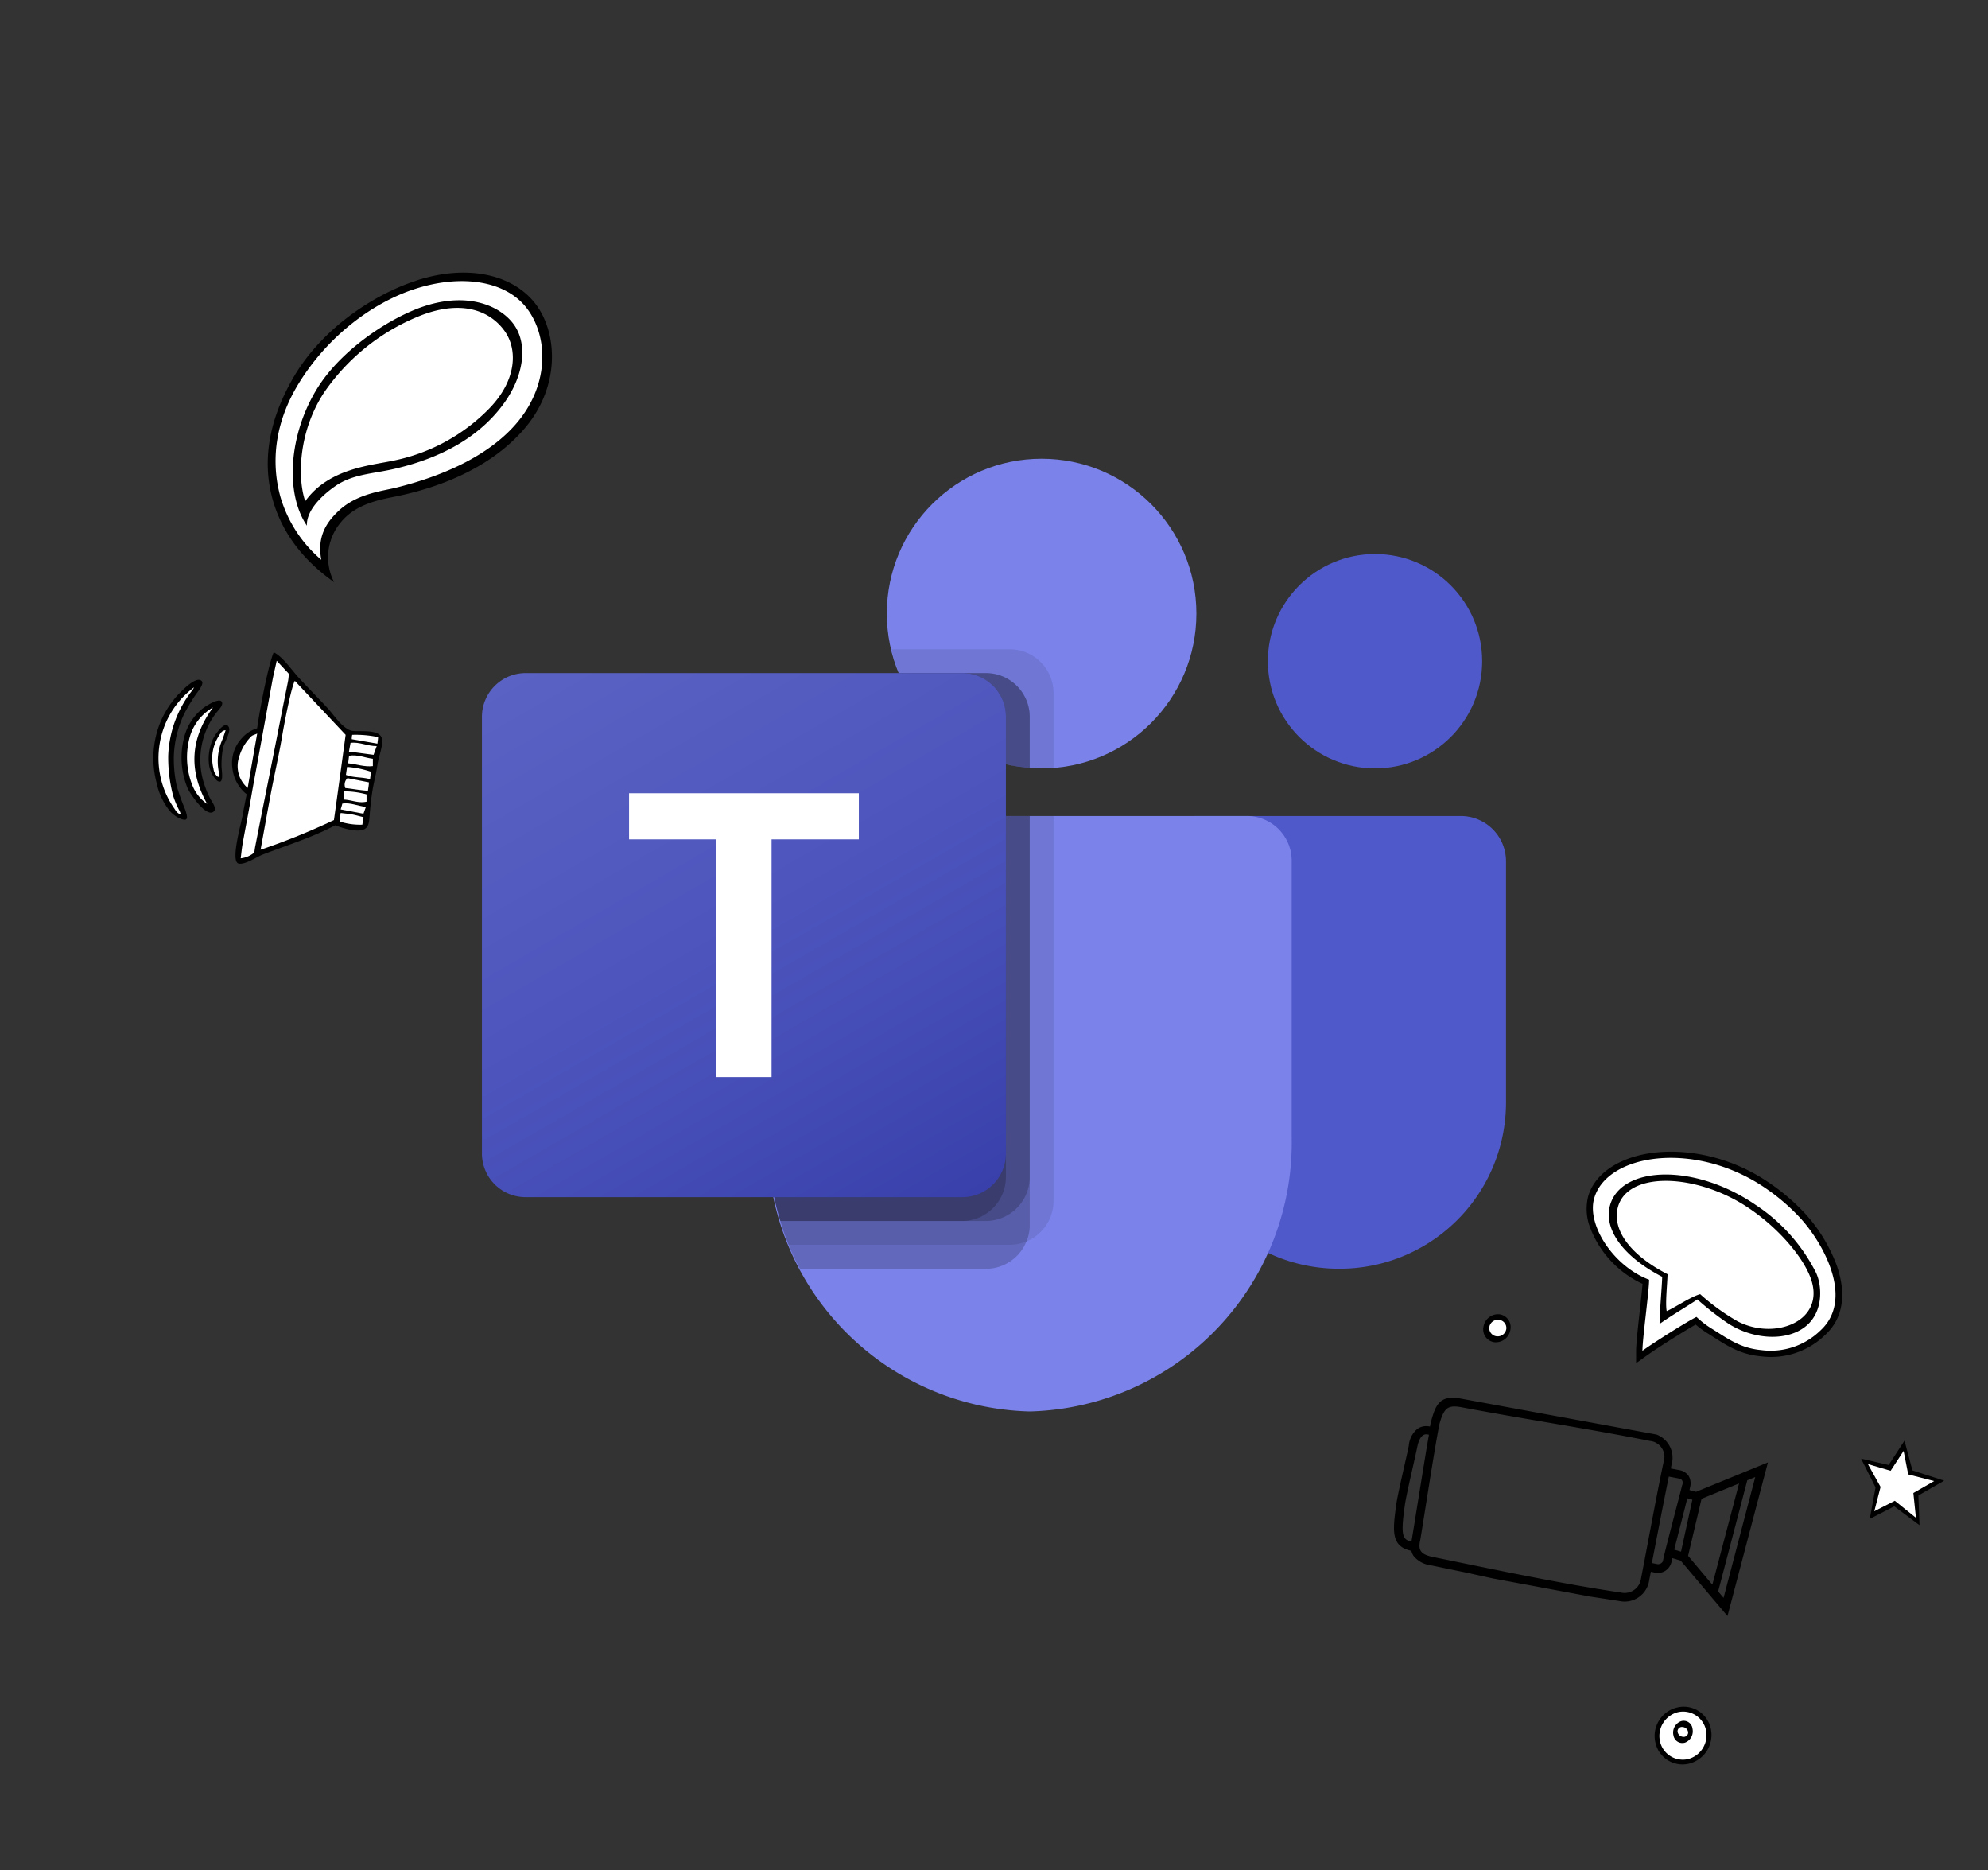 <svg id="teams" xmlns="http://www.w3.org/2000/svg" xmlns:xlink="http://www.w3.org/1999/xlink" viewBox="0 0 340.11 319.88"><rect x="0" y="0" width="340.11" height="319.88" fill="#333333" stroke="none"/><defs><style>.cls-1{fill:#5059c9;}.cls-2{fill:#7b83eb;}.cls-3{opacity:0.1;}.cls-3,.cls-4{isolation:isolate;}.cls-4{opacity:0.2;}.cls-5{fill:url(#Dégradé_sans_nom_2);}.cls-6,.cls-9{fill:#fff;}.cls-7{stroke:#000;stroke-miterlimit:10;stroke-width:0.5px;}.cls-8,.cls-9{fill-rule:evenodd;}</style><linearGradient id="Dégradé_sans_nom_2" x1="98.03" y1="-1174.04" x2="156.52" y2="-1072.74" gradientTransform="translate(0 1283.33)" gradientUnits="userSpaceOnUse"><stop offset="0" stop-color="#5a62c3"/><stop offset="0.5" stop-color="#4d55bd"/><stop offset="1" stop-color="#3940ab"/></linearGradient></defs><path class="cls-1" d="M204.66,139.57h45.25a7.74,7.74,0,0,1,7.74,7.74h0v41.22A28.45,28.45,0,0,1,229.2,217h-.13a28.44,28.44,0,0,1-28.46-28.44h0V143.62a4,4,0,0,1,4-4.05Z"/><circle class="cls-1" cx="235.24" cy="113.09" r="18.33"/><circle class="cls-2" cx="178.2" cy="104.94" r="26.48"/><path class="cls-2" d="M213.52,139.57h-74.7a7.66,7.66,0,0,0-7.47,7.84v47a46,46,0,0,0,44.82,47,46,46,0,0,0,44.81-47v-47A7.66,7.66,0,0,0,213.52,139.57Z"/><path class="cls-3" d="M180.24,139.57v65.88a7.5,7.5,0,0,1-4.65,6.89,7.09,7.09,0,0,1-2.81.57H134.93c-.53-1.35-1-2.69-1.42-4.07a49.37,49.37,0,0,1-2.16-14.43v-47a7.65,7.65,0,0,1,7.45-7.82Z"/><path class="cls-4" d="M176.17,139.57v70a7.18,7.18,0,0,1-.58,2.81,7.49,7.49,0,0,1-6.88,4.64H136.85c-.7-1.34-1.35-2.69-1.92-4.07a39.42,39.42,0,0,1-1.42-4.07,49.37,49.37,0,0,1-2.16-14.43v-47a7.65,7.65,0,0,1,7.45-7.82Z"/><path class="cls-4" d="M176.17,139.57v61.81a7.54,7.54,0,0,1-7.46,7.46h-35.2a49.37,49.37,0,0,1-2.16-14.43v-47a7.65,7.65,0,0,1,7.45-7.82Z"/><path class="cls-4" d="M172.09,139.57v61.81a7.53,7.53,0,0,1-7.46,7.46H133.51a49.37,49.37,0,0,1-2.16-14.43v-47a7.65,7.65,0,0,1,7.45-7.82Z"/><path class="cls-3" d="M180.24,118.51v12.83c-.69,0-1.34.08-2,.08s-1.34,0-2-.08a22.52,22.52,0,0,1-4.08-.65,26.47,26.47,0,0,1-18.33-15.57,22.2,22.2,0,0,1-1.31-4.07h20.33A7.49,7.49,0,0,1,180.24,118.51Z"/><path class="cls-4" d="M176.17,122.58v8.76a22.52,22.52,0,0,1-4.08-.65,26.47,26.47,0,0,1-18.33-15.57h15A7.5,7.5,0,0,1,176.17,122.58Z"/><path class="cls-4" d="M176.17,122.58v8.76a22.52,22.52,0,0,1-4.08-.65,26.47,26.47,0,0,1-18.33-15.57h15A7.5,7.5,0,0,1,176.17,122.58Z"/><path class="cls-4" d="M172.09,122.58v8.11a26.47,26.47,0,0,1-18.33-15.57h10.87A7.49,7.49,0,0,1,172.09,122.58Z"/><path class="cls-5" d="M89.92,115.12h74.7a7.47,7.47,0,0,1,7.47,7.47v74.7a7.46,7.46,0,0,1-7.47,7.47H89.92a7.47,7.47,0,0,1-7.47-7.47v-74.7A7.48,7.48,0,0,1,89.92,115.12Z"/><path class="cls-6" d="M146.93,143.56H132v40.66h-9.51V143.56H107.62v-7.89h39.31Z"/><path d="M271.69,204.69a8.89,8.89,0,0,0,.37,5.33,17.44,17.44,0,0,0,8.83,9.51l.12.05c-.09,1.11-.29,2.91-.48,4.67-.3,2.71-.61,5.52-.62,6.77l0,2.13,1.73-1.24c2-1.43,6.56-4.29,8.46-5.36a17,17,0,0,0,2.19,1.59l1,.64c2.43,1.54,4.53,2.87,8,3.2a13.27,13.27,0,0,0,10.93-3.63c3.07-2.8,3.75-6.94,2-11.94a27.31,27.31,0,0,0-5.25-8.68,35.54,35.54,0,0,0-6.3-5.43c-8.49-5.81-18.18-6.28-24-4.16C275,199.46,272.5,201.78,271.69,204.69Z"/><path class="cls-6" d="M297.29,226a36.55,36.55,0,0,1-6.42-4.65c-1.59.42-4.36,2.32-5.73,2.9-.26-1.33.11-4.7.15-6.31-6.47-3.33-9.39-7.56-8.55-11.26,1.49-6.52,13.72-6.05,22.62.07,5.16,3.53,9.14,8.35,10.42,11.88C312.42,225.9,303.73,229.34,297.29,226Z"/><path class="cls-6" d="M311.44,227.56c5.71-5.23.75-14.57-3.34-19.11a34.79,34.79,0,0,0-6.1-5.26c-12-8.2-27.12-5.87-29.27,1.79-1.23,4.36,2.93,11,8.61,13.57.26.12.53.23.79.33,0,1.94-1.12,9.91-1.14,12.15,2.21-1.59,7.9-5.15,9.25-5.79a15.45,15.45,0,0,0,2.59,2c2.91,1.81,4.9,3.33,8.51,3.68A12.2,12.2,0,0,0,311.44,227.56Zm-15.95-1.31a49.65,49.65,0,0,1-5.1-4c-1.12.79-4.53,2.8-6.47,4.19,0-2,.41-6.36.45-8.06-.88-.45-1.7-.93-2.46-1.42-5.13-3.31-7.44-7.34-6.46-10.82,1.89-6.71,14.37-7.26,24.87-.08a30.13,30.13,0,0,1,10.27,11.43c1.07,2,1.6,6.86-1.81,9.47S299.58,229,295.49,226.25Z"/><path class="cls-7" d="M290.18,255.42l-1.44-.39c.07-.3.13-.56.17-.75a2.25,2.25,0,0,0-.23-1.71,2.11,2.11,0,0,0-1.43-.88l-1.7-.33c.07-.36.14-.71.21-1a4,4,0,0,0-2.44-4.76l-33.92-6.23s0,0,.07,0c-3.09-.41-3.68,1.14-4.45,4-.06.29-.12.62-.18.94a2.42,2.42,0,0,0-2.17.26,3.85,3.85,0,0,0-1.4,2.73c-.17.84-.46,2.11-.77,3.48-.55,2.44-1.18,5.21-1.37,6.51-.66,4.74-.84,7,2.34,7.71l.19,0a2.71,2.71,0,0,0,.34.92,4.13,4.13,0,0,0,2.74,1.54l3.57.74,2.5.51,4.55,1,16.77,3.12,1.64.25,3.33.51a4,4,0,0,0,4.81-3.4l.33-1.65.56.11.36.08a2.18,2.18,0,0,0,1.64-.29,2.28,2.28,0,0,0,.95-1.49l.17-.77,1.75.52,7.75,9.18,6.67-25.33ZM241.67,264c-2.06-.44-2.33-1.29-1.57-6.62.28-2,1.65-7.6,2.12-9.93s1.51-2.65,2.53-2.21C244,249.34,242.25,260.65,241.67,264ZM281,270a3.08,3.08,0,0,1-3.72,2.63c-10-1.46-21.36-3.87-32.3-6.11-2.14-.45-2.67-1.34-2.25-3.15.62-3.61,2.31-14.91,3.28-19.84.79-2.86,1.55-3.58,4.15-3.07,10.56,2,21.64,3.65,32.13,5.74a3,3,0,0,1,2.56,3.93C283.79,255.07,281.94,265.18,281,270Zm3.84-3.25a1.18,1.18,0,0,1-1.45,1l-1.08-.22c.88-4.5,2.06-10.69,3-15.27l1.83.35a1,1,0,0,1,.9,1.44C287.57,256,285.18,264.88,284.8,266.75Zm1.29-1.53c.66-2.63,1.69-6.58,2.36-9.26l1.34.36-2.05,9.39Zm2.4.95,2.36-10,7-2.87-4.82,18.27Zm6.46,7.65-1.32-1.56L298.72,253l1.94-.79Z"/><path class="cls-8" d="M71.18,48c9.24-3,16.85-.81,20.5,4.06s4.14,13.64-1.47,20.66c-4.74,5.91-12.49,10.1-22.29,12.15-2.51.52-7,1.16-9.69,4.56a9.28,9.28,0,0,0-1.07,10.14c-5.33-3.78-8.69-8.25-10.34-13.53-2-6.5-1.06-13.51,3-20.81,4.84-8.81,14-14.83,21.4-17.23Z"/><path class="cls-6" d="M90.2,52.82c3.48,4.65,3.89,12.61-1.58,19.28-4.5,5.47-12.13,9.14-20.83,11.3-2.33.59-6.68,1-9.82,3.94-1.94,1.82-3.8,4.27-3,8.41A22.37,22.37,0,0,1,48,85.07c-1.69-6-1-12.8,3.09-19.46,5.13-8.37,13-14,20-16.22C79,46.86,86.61,48,90.2,52.82ZM85.35,70.11c4.46-5.42,5-11.23,2.56-14.61-2.29-3.18-7.8-5.62-15.4-3.1-5.63,1.86-14.14,7.32-18.31,14.15-4.71,7.67-5.52,17.71-1.7,23.36-.09-2.68,2.62-5.19,4.79-6.72,3-2.11,6.36-2.12,10.19-3C76,78.22,81.69,74.58,85.35,70.11Z"/><path class="cls-6" d="M86.34,56.63c2.24,3.15,2.07,8.37-2.59,13.19a31.67,31.67,0,0,1-16.12,8.9c-4,.89-11.29,1.28-15.41,7C50.92,82,50.94,74.06,55.4,67.2A36.15,36.15,0,0,1,72.19,53.88C79.59,51.1,84.14,53.53,86.34,56.63Z"/><path d="M60.25,125c-1.6-.29-3.2-2.82-4.25-3.94-1.62-1.72-3.28-3.41-4.89-5.15-1.16-1.24-2.73-3.6-4.28-4.34-.81,1.78-2.23,8.78-2.84,13a5.52,5.52,0,0,0-2.57,1.63,6.28,6.28,0,0,0-1.65,5.28,6.62,6.62,0,0,0,2,4l.42.37c0,.15-.06.3-.08.44L41.58,139c0,.84-2.36,8.46-.71,8.72,1.13.18,3.08-1.17,4.09-1.56,4.12-1.59,8.41-2.9,12.38-5l.44.16c1.12.4,3.16,1,4.32.6,1-.32,1.06-1.39,1.12-2.26.1-1.37.25-2.75.45-4.11.23-1.57.67-3.1.89-4.68.18-1.34.9-3,.82-4.29C65.26,124.59,61.59,125.19,60.25,125Z"/><path d="M39.11,124.3c-.67-1.15-2.34,1.43-2.58,1.91a8.1,8.1,0,0,0-.75,4.72,4.74,4.74,0,0,0,1.31,2.56c1.37,1,.79-1.88.81-2.46a15.37,15.37,0,0,1,.29-3.27C38.41,126.89,39.6,125.13,39.11,124.3Z"/><path d="M31.64,125.63a13.7,13.7,0,0,0,.4,9.05c.29.84,3.36,5.43,4.58,4.06.44-.5-.27-1.48-.5-1.87a13.68,13.68,0,0,1-1-2.23A13.28,13.28,0,0,1,36.93,122c.31-.41,1.16-1.2,1.08-1.76-.17-1.26-3.08.69-3.42,1A9.29,9.29,0,0,0,31.64,125.63Z"/><path d="M29.12,138.79a4.86,4.86,0,0,0,2,1.33c1.29.44.83-.79.58-1.61a36.92,36.92,0,0,1-1.46-4.06,21.82,21.82,0,0,1-.5-5.16,18.41,18.41,0,0,1,1.78-7.21,32.26,32.26,0,0,1,1.94-3.24c.27-.42,1.51-1.82,1.07-2.34-.88-1-3.32,1.56-3.83,2.07a16,16,0,0,0-3.18,4.76,16.29,16.29,0,0,0-.72,10.6A11.25,11.25,0,0,0,29.12,138.79Z"/><path class="cls-6" d="M64.68,126.07c0,.37-.07.68-.11,1.12l-4.39-.76c0-.25,0-.46.08-.75A18.47,18.47,0,0,1,64.68,126.07Z"/><path class="cls-6" d="M64.45,127.61l-.54,1.49-4.21-.55c.1-.55.18-1,.27-1.49C61.49,126.85,62.8,127.61,64.45,127.61Z"/><path class="cls-6" d="M63.79,129.78c0,.44,0,.78,0,1.25-1.45.17-2.75-.33-4.23-.48.06-.5.11-.89.16-1.29C61.13,129,62.36,129.6,63.79,129.78Z"/><path class="cls-6" d="M63.47,132c-.06.42-.1.78-.16,1.27-1.38-.4-2.75-.21-4.13-.74.07-.46.12-.85.2-1.36A16.6,16.6,0,0,1,63.47,132Z"/><path class="cls-6" d="M63.11,133.81c0,.5-.1.91-.16,1.44-1.35-.07-2.62-.34-3.87-.46a1.52,1.52,0,0,1,.37-1.7Z"/><path class="cls-6" d="M62.71,135.87c0,.42,0,.82,0,1.24-1.41.33-2.59-.32-3.94-.35,0-.51,0-.9,0-1.41A14.67,14.67,0,0,1,62.71,135.87Z"/><path class="cls-6" d="M62.6,138l-.42,1.18-3.9-.74c.12-.4.21-.67.29-1C60,137.23,61.14,137.86,62.6,138Z"/><path class="cls-6" d="M62.19,139.77c-.07.43-.13.8-.2,1.28a11.26,11.26,0,0,1-3.9-.55c.06-.47.12-.9.19-1.45.73.09,1.34.14,1.95.25S61.43,139.59,62.19,139.77Z"/><path class="cls-6" d="M59.13,125.68c-.66,4.9-1.33,9.8-2,14.58a115.45,115.45,0,0,1-12.55,5.08c.59-3.23,1.15-6.41,1.75-9.59s1.35-6.4,1.9-9.62c.58-3.45,1.69-8.81,2.21-9.68C53.39,119.58,56.24,122.61,59.13,125.68Z"/><path class="cls-6" d="M49.41,115.24a10.73,10.73,0,0,1-.11,1.14c-.37,1.91-.77,3.81-1.14,5.72q-1.48,7.56-3,15.11-.75,3.76-1.49,7.54c-.07.34-.11.69-.16,1.06a4.32,4.32,0,0,1-2.33,1c.11-.89.19-1.68.32-2.46.47-2.63,1-5.27,1.45-7.9s.93-5.13,1.4-7.7q1.13-6.2,2.26-12.39c.19-1,.44-2,.73-3.35Z"/><path class="cls-6" d="M43,125.94c.18-.2.52-.25,1-.48-.58,3.27-1.1,6.29-1.63,9.31a4.93,4.93,0,0,1-1.44-5.36A8,8,0,0,1,43,125.94Z"/><path class="cls-6" d="M38.65,124.82l0,.1h0A.36.36,0,0,1,38.65,124.82Z"/><path class="cls-6" d="M38.62,124.92h0Z"/><path class="cls-6" d="M37.42,125.9c.28-.43.53-1,1.18-1-.2.57-.37,1.15-.6,1.7a9.17,9.17,0,0,0-.58,5.35,4.06,4.06,0,0,1,.08.69c0,.06-.07.12-.17.27a2.07,2.07,0,0,1-.81-1.45A7.08,7.08,0,0,1,37.42,125.9Z"/><path class="cls-6" d="M32.51,125.91A8.49,8.49,0,0,1,36.44,121c-3.81,5.21-4.26,10.64-1,16.5a6.92,6.92,0,0,1-2.52-3.16A13,13,0,0,1,32.51,125.91Z"/><path class="cls-6" d="M33.2,117.56a4.27,4.27,0,0,1-.3.51,19.15,19.15,0,0,0-4.12,11.18,25.64,25.64,0,0,0,.83,6.82,15.48,15.48,0,0,0,1.13,2.67c.07.17.12.35.18.52-.56-.08-.81-.54-1.07-.94a14.81,14.81,0,0,1-2.19-4.61,15.25,15.25,0,0,1,.67-10A14.94,14.94,0,0,1,33.2,117.56Z"/><path class="cls-6" d="M30.94,139.26l.06.07-.07-.05Z"/><path class="cls-6" d="M30.94,139.26v0Z"/><path class="cls-8" d="M283.21,298.06a5,5,0,0,1,3.65-6,4.74,4.74,0,0,1,5.82,3.58,5.06,5.06,0,0,1-3.65,6,4.74,4.74,0,0,1-5.82-3.59Z"/><path class="cls-9" d="M284,297.86a4.21,4.21,0,0,1,3-5,4,4,0,0,1,4.85,3,4.23,4.23,0,0,1-3,5,4,4,0,0,1-4.85-3Zm2.28-1.1a2.09,2.09,0,0,1,1.28-2.36,1.52,1.52,0,0,1,2,1.29,2.08,2.08,0,0,1-1.27,2.36,1.54,1.54,0,0,1-2-1.29Z"/><path class="cls-9" d="M287.88,295.39a1,1,0,0,1,.93.93.75.75,0,0,1-.88.74,1,1,0,0,1-.93-.93.74.74,0,0,1,.88-.74Z"/><path class="cls-8" d="M253.78,227a2.55,2.55,0,0,1,2.63-2.22,2.21,2.21,0,0,1,2,2.59,2.54,2.54,0,0,1-2.63,2.21,2.2,2.2,0,0,1-2-2.58Z"/><path class="cls-9" d="M254.79,227a1.48,1.48,0,0,1,1.63-1.26,1.4,1.4,0,0,1,1.28,1.56,1.49,1.49,0,0,1-1.63,1.26,1.42,1.42,0,0,1-1.28-1.56Z"/><polygon points="319.88 259.79 324.07 257.64 328.39 260.86 328.2 255.78 332.61 253.25 327.18 251.49 325.82 246.41 323.11 250.57 318.4 249.48 320.87 254.41 319.88 259.79"/><polygon class="cls-6" points="326.46 252.18 325.67 248.16 323.45 251.56 319.56 250.41 321.73 254.32 320.66 258.48 324.17 256.69 327.78 259.6 327.34 255.36 330.9 253.32 326.46 252.18"/></svg>